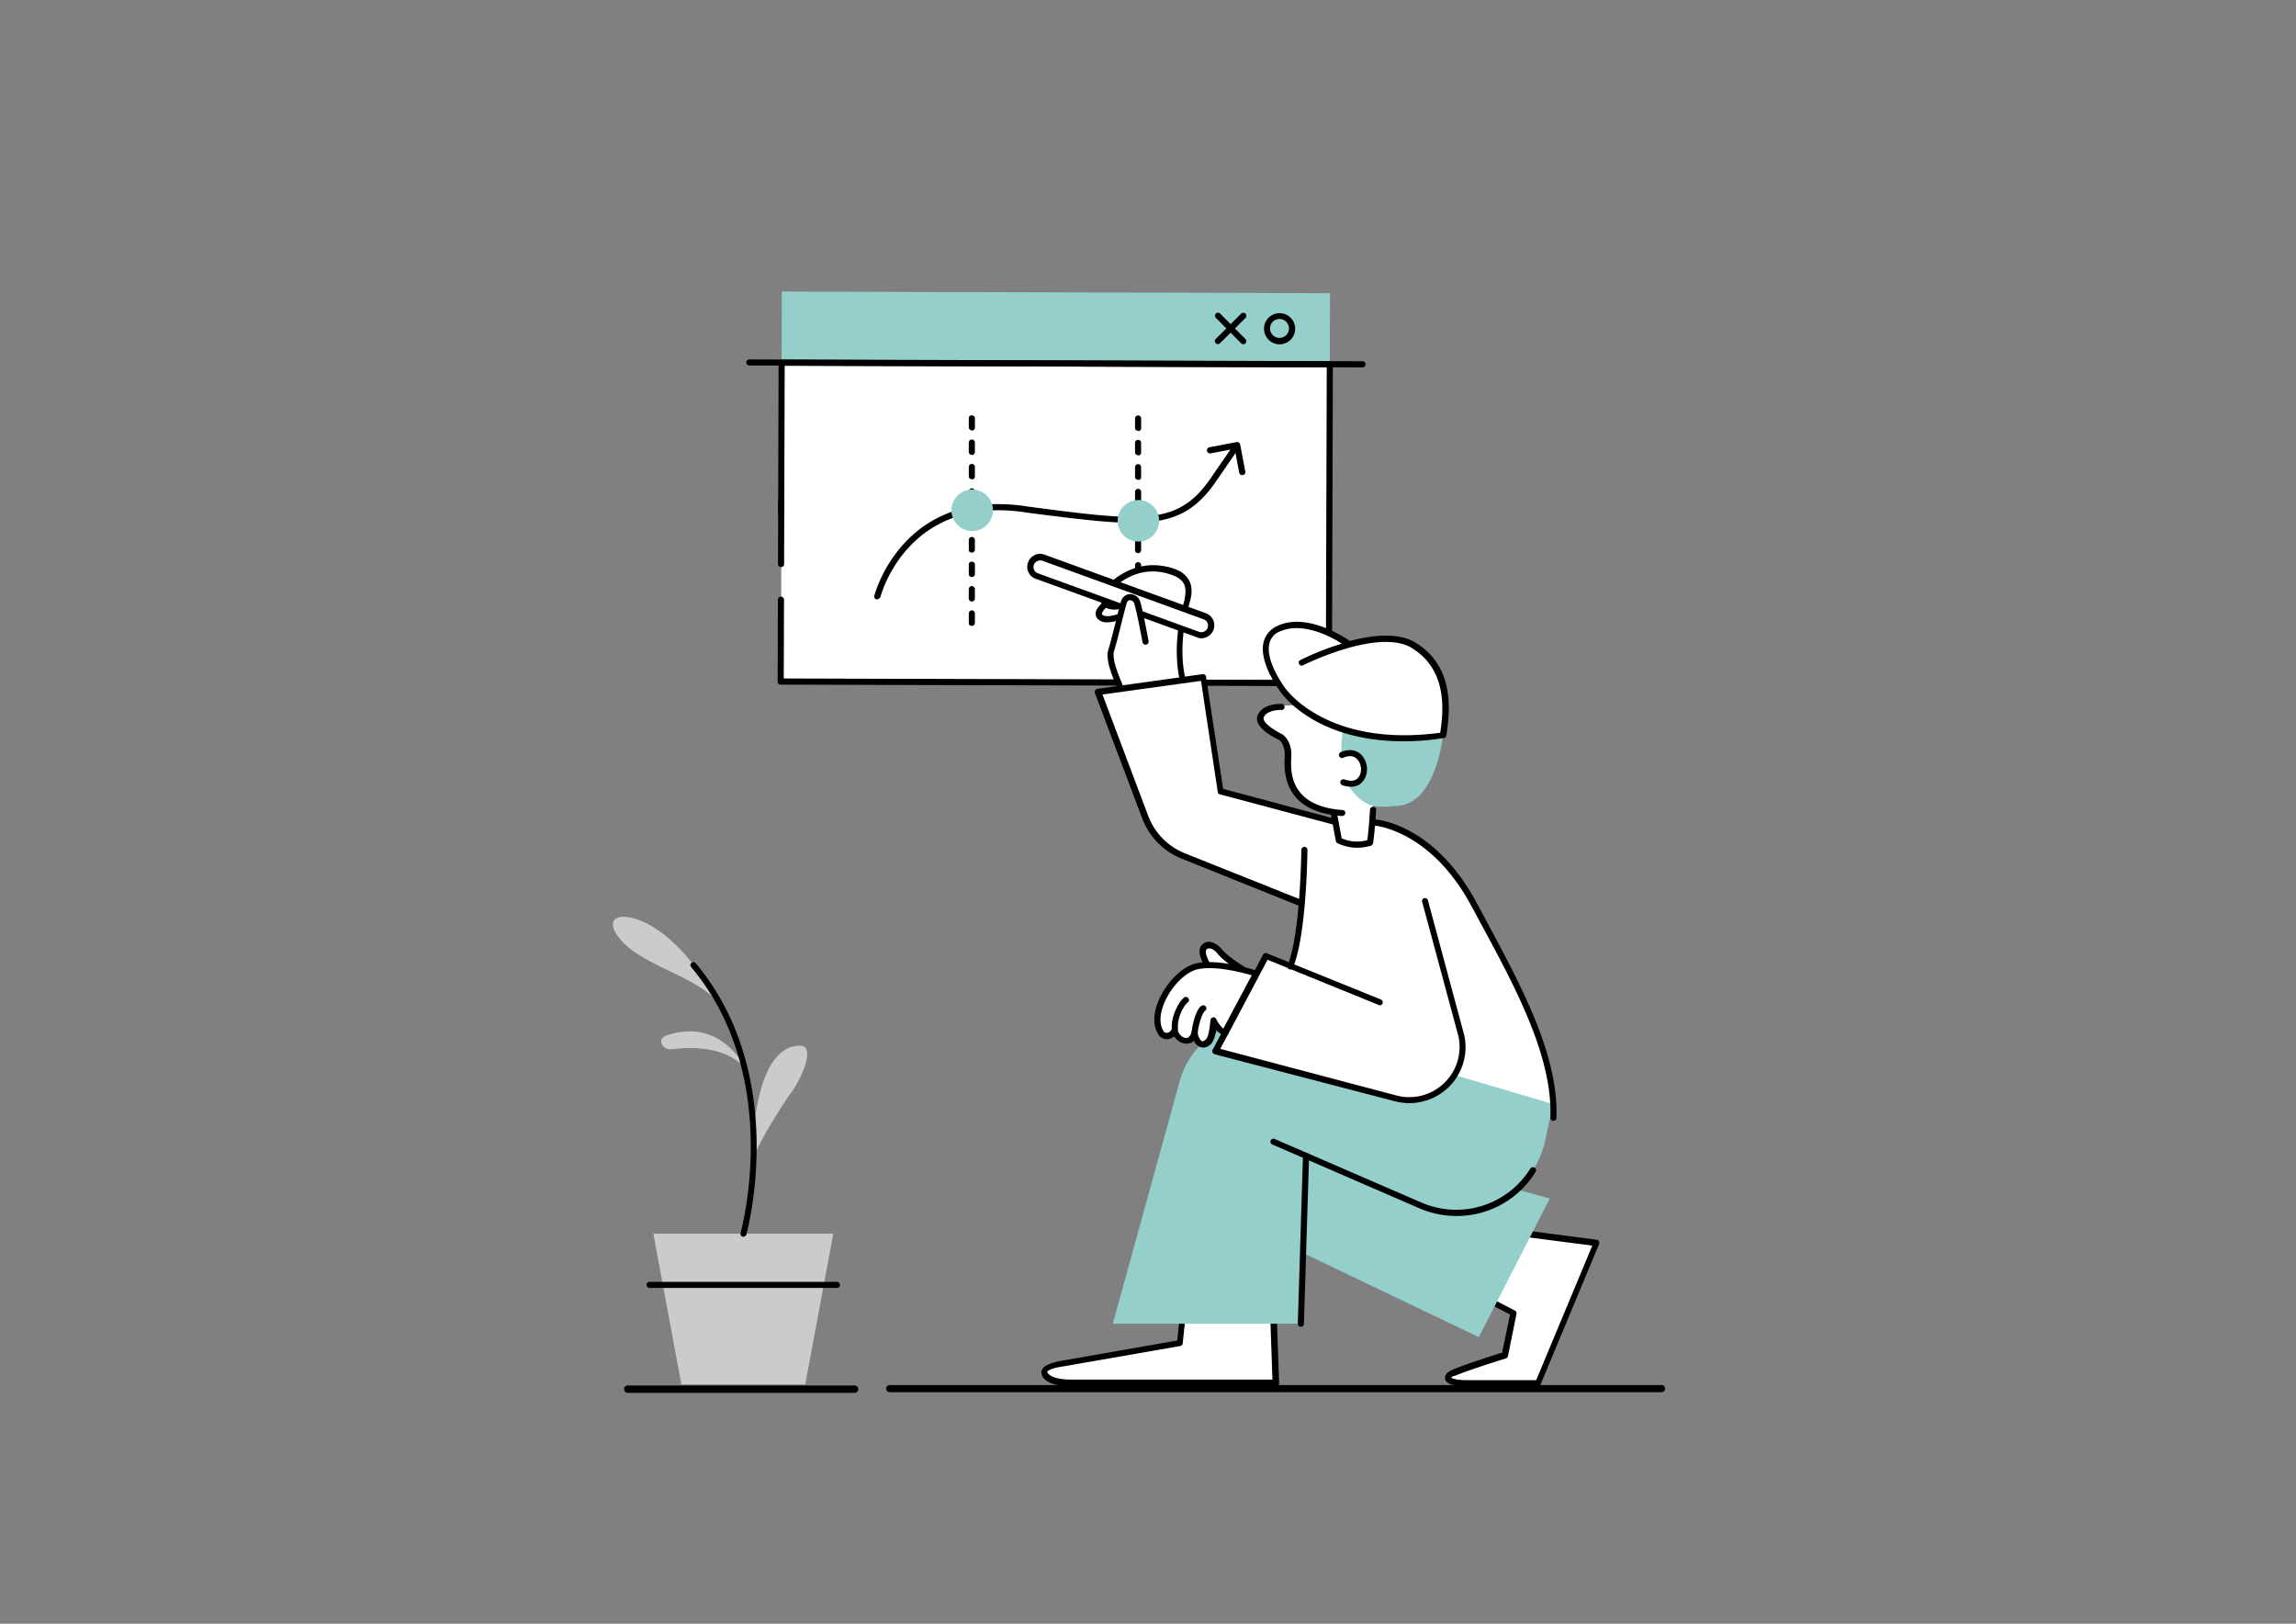 <svg id="Layer_1" data-name="Layer 1" xmlns="http://www.w3.org/2000/svg" viewBox="0 0 841.9 595.3"><rect x="0" y="0" width="841.9" height="595.3" fill="#808080" stroke="none"/><rect x="286.48" y="132.25" width="201" height="116.89" fill="#fff"/><rect x="374.13" y="19.72" width="26.06" height="201" transform="translate(265.78 507.02) rotate(-89.83)" fill="#94cfcb"/><path d="M487.38,251.56,286.27,251a1.06,1.06,0,0,1-1.12-1.12l.09-30a1.12,1.12,0,0,1,2.24,0l-.09,28.86,198.76.6.35-114.65-198.77-.6-.16,54a1.12,1.12,0,0,1-2.24,0L285.5,133a1.06,1.06,0,0,1,1.12-1.12l201,.6a1.06,1.06,0,0,1,1.12,1.12l-.35,116.89A1,1,0,0,1,487.38,251.56Z"/><line x1="286.4" y1="206.77" x2="286.47" y2="183.84" fill="none"/><path d="M286.39,207.89a1.05,1.05,0,0,1-1.11-1.12l.07-23a1.06,1.06,0,0,1,1.12-1.12,1,1,0,0,1,1.11,1.12l-.06,23.05A1.06,1.06,0,0,1,286.39,207.89Z"/><path d="M499.47,134.7,274.87,134a1.12,1.12,0,1,1,0-2.23l224.71.67a1.06,1.06,0,0,1,1.12,1.12A1.15,1.15,0,0,1,499.47,134.7Z"/><path d="M446.59,126.16a1,1,0,0,1-.78-.34,1.08,1.08,0,0,1,0-1.57l9.31-9.25a1.11,1.11,0,0,1,1.57,1.57l-9.32,9.25A1,1,0,0,1,446.59,126.16Z"/><path d="M455.87,126.19a1.08,1.08,0,0,1-.78-.34l-9.25-9.31a1.11,1.11,0,1,1,1.57-1.57l9.25,9.32a1.07,1.07,0,0,1,0,1.56A1,1,0,0,1,455.87,126.19Z"/><path d="M469.18,126.23a5.71,5.71,0,1,1,5.73-5.69A5.73,5.73,0,0,1,469.18,126.23Zm0-9.29a3.47,3.47,0,1,0,3.46,3.48A3.5,3.5,0,0,0,469.21,116.94Z"/><path d="M321.59,219.74h-.22a1.06,1.06,0,0,1-.78-1.34c.11-.34,10-38.68,54.24-33l2.23.34c42,5.5,54.79,7.1,66.81-10.31l7.75-11.28a1.13,1.13,0,1,1,1.9,1.24l-7.75,11.27c-12.81,18.53-26.9,16.7-68.94,11.32l-2.23-.34c-42.27-5.5-51.66,30.82-51.77,31.27A1.7,1.7,0,0,1,321.59,219.74Z"/><path d="M455.51,174.17a1.09,1.09,0,0,1-1.12-.9l-1.65-8.73L444,166.19a1.14,1.14,0,1,1-.44-2.23l9.85-1.88a1.13,1.13,0,0,1,1.34.9l1.87,9.85a1.13,1.13,0,0,1-.9,1.34Z"/><path d="M356.35,229.46a1,1,0,0,1-1.11-1.12V225a1.12,1.12,0,1,1,2.23,0v3.36A1.11,1.11,0,0,1,356.35,229.46Zm0-8.94a1.07,1.07,0,0,1-1.12-1.13V216a1.12,1.12,0,1,1,2.24,0v3.35A1.12,1.12,0,0,1,356.38,220.52Zm0-9a1.05,1.05,0,0,1-1.11-1.12v-3.36a1,1,0,0,1,1.12-1.11,1.06,1.06,0,0,1,1.12,1.12v3.35A1.14,1.14,0,0,1,356.4,211.57Zm0-8.95a1,1,0,0,1-1.11-1.12v-3.36a1.12,1.12,0,1,1,2.23,0v3.35A1.12,1.12,0,0,1,356.43,202.62Zm0-9a1.06,1.06,0,0,1-1.12-1.12v-3.36a1.12,1.12,0,0,1,2.24,0v3.36A1.12,1.12,0,0,1,356.46,193.67Zm0-8.95a1.05,1.05,0,0,1-1.11-1.12v-3.35a1.12,1.12,0,0,1,2.24,0v3.36A1.12,1.12,0,0,1,356.48,184.72Zm0-8.94a1.06,1.06,0,0,1-1.11-1.13V171.3a1.12,1.12,0,1,1,2.23,0v3.36A1.12,1.12,0,0,1,356.51,175.78Zm0-8.95a1.07,1.07,0,0,1-1.12-1.13v-3.35a1.12,1.12,0,1,1,2.24,0v3.35A1.12,1.12,0,0,1,356.54,166.83Zm0-9a1.05,1.05,0,0,1-1.11-1.12V153.4a1,1,0,0,1,1.12-1.11,1.06,1.06,0,0,1,1.12,1.12v3.35A1.13,1.13,0,0,1,356.56,157.88Z"/><path d="M417.31,229.65a1,1,0,0,1-1.11-1.12v-3.36a1.12,1.12,0,1,1,2.23,0v3.35A1.12,1.12,0,0,1,417.31,229.65Zm0-9a1.06,1.06,0,0,1-1.12-1.12v-3.36a1,1,0,0,1,1.12-1.11,1.06,1.06,0,0,1,1.12,1.12v3.35A1.12,1.12,0,0,1,417.34,220.7Zm0-8.95a1.05,1.05,0,0,1-1.11-1.12v-3.36a1.12,1.12,0,0,1,2.24,0v3.36A1.14,1.14,0,0,1,417.36,211.75Zm0-8.95a1,1,0,0,1-1.11-1.12v-3.36a1.12,1.12,0,0,1,2.23,0v3.36A1.12,1.12,0,0,1,417.39,202.8Zm0-9a1.06,1.06,0,0,1-1.12-1.12v-3.35a1.12,1.12,0,1,1,2.24,0v3.36A1.11,1.11,0,0,1,417.42,193.85Zm0-8.94a1.07,1.07,0,0,1-1.11-1.13v-3.35a1.12,1.12,0,0,1,2.24,0v3.36A1.13,1.13,0,0,1,417.44,184.91Zm0-8.95a1,1,0,0,1-1.11-1.12v-3.36a1.12,1.12,0,1,1,2.23,0v3.35A1.12,1.12,0,0,1,417.47,176Zm0-9a1.06,1.06,0,0,1-1.12-1.12v-3.36a1.12,1.12,0,0,1,2.24,0v3.35A1.12,1.12,0,0,1,417.5,167Zm0-8.95a1.05,1.05,0,0,1-1.11-1.12v-3.36a1.12,1.12,0,0,1,2.24,0V157A1.12,1.12,0,0,1,417.52,158.06Z"/><circle cx="356.48" cy="187.07" r="7.61" transform="translate(113.76 508.26) rotate(-80.61)" fill="#94cfcb"/><circle cx="417.43" cy="190.95" r="7.61" transform="translate(225.23 607.8) rotate(-89.83)" fill="#94cfcb"/><path d="M427.2,236.2s-4.69-6.82-10.62-2.69-5.59,19-5.59,19l22.81-3.13Z" fill="#fff"/><path d="M442.86,353.87s-2.23-3.58-1.79-5.71c.56-2.34,3.81-2.34,6.38,1,2,2.57,8.28,6.49,8.28,6.49a7.66,7.66,0,0,1-7.39,2.91C443.31,358,442.86,353.87,442.86,353.87Z" fill="#fff"/><path d="M449.46,359.69a4.32,4.32,0,0,1-1.23-.12c-4.47-.56-6.15-3.58-6.48-5.36-.56-.9-2.35-4.14-1.79-6.38a3.41,3.41,0,0,1,2.46-2.46c1.9-.45,4.13.78,5.92,3s8,6.15,8.06,6.15a1.67,1.67,0,0,1,.56.67,1.3,1.3,0,0,1-.11.9A9.15,9.15,0,0,1,449.46,359.69ZM444,353.76c0,.11.56,3.24,4.59,3.69a7.28,7.28,0,0,0,5.59-1.57c-1.9-1.23-5.93-4-7.49-6-1.35-1.79-2.8-2.35-3.69-2.12a.94.94,0,0,0-.79.78c-.33,1.23,1,3.8,1.57,4.81C443.87,353.42,443.87,353.53,444,353.76Z"/><path d="M437.94,379.15c-.67,1.56-2.12,2.79-4.14,2a4.61,4.61,0,0,1-2.9-3.58l-.23.45c-.89,1.57-3.58,2.68-5,.11-4.59-7.27,5.14-22.26,13.53-24.05s21.59,2.69,21.59,2.69-10.18,19.12-11.52,21.81c-2.35-.78-4-4.48-4-4.48s-.44,5.49-1.34,6.94-2.46,2.46-3.91,1.23-1.68-3.91-1.68-3.91Z" fill="#fff"/><path d="M477,331.16,433.8,313.83a24.55,24.55,0,0,1-14-14.32l-17.34-45.86,38.59-5.37,6.38,41.83,42.17,11.3h14.43s21.14,1.34,36.57,30.31c13.76,25.84,30,53.69,29,78.08L467.25,391.23l5.93-36.91c2.12-5.15,3.35-13.76,4.13-21.93Z" fill="#fff"/><path d="M503.38,296.38s-.56,8.72-1.12,12.08a15,15,0,0,1-11.41-.67L489,297.72v-.34c-17.68-2.57-17.12-15.32-16.78-20.35.22-5.26-2.46-7-2.46-7s-9.06-4.14-7.61-7.83,7.61-3.47,7.61-3.47l2.68-.11,33.89-.67Z" fill="#fff"/><path d="M494.32,236s-14.88-10.74-25.73-5.37S470,252.53,470,252.53s15.1,23.27,59.06,17.11c1.68-10.4,2.35-24.72-10.62-32.88-5.6-3.58-14.1-2.8-21.93-.9Z" fill="#fff"/><path d="M544.43,475.9l10.4,5.48-3.13,15.44s-13.43,4.14-18.57,6.37c-3.58,1.46-3.69,3.92,4.92,3.92h25.84l21.48-51.45-30.65-4Z" fill="#fff"/><path d="M564,508.23H538.16c-5.25,0-7.94-.9-8.27-2.69-.12-.78,0-2.23,2.9-3.46,4.59-1.91,15.33-5.37,18-6.16l2.91-14-9.73-5a1.12,1.12,0,0,1-.56-1.46l10.29-24.27a1.06,1.06,0,0,1,1.12-.67l30.65,4a.84.84,0,0,1,.78.56,1.09,1.09,0,0,1,.11,1L564.9,507.56C564.9,507.89,564.45,508.23,564,508.23Zm-31.88-3.13c.34.22,1.68.89,6,.89h25.17l20.58-49.33L555.5,453,546,475.57l9.51,4.92a1.12,1.12,0,0,1,.56,1.23l-3.13,15.43a1.25,1.25,0,0,1-.79.9c-.11,0-13.42,4.14-18.45,6.26C532.68,504.54,532.23,504.87,532.12,505.1Z"/><path d="M466.8,478.92l1,28.19H392.75c-5.48,0-9.28-1.34-9.73-3.69s5.37-3.13,5.37-3.13l44.29-7.72,1.57-15.1Z" fill="#fff"/><path d="M467.81,508.23H392.75c-6.26,0-10.18-1.68-10.85-4.59a2.34,2.34,0,0,1,.45-1.9c1.23-1.79,5.15-2.46,5.93-2.68l43.4-7.61,1.45-14.21a1.18,1.18,0,0,1,1.12-1l32.66,1.56a1.2,1.2,0,0,1,1.12,1.12l1,28.19a1,1,0,0,1-.34.78C468.37,508,468.14,508.23,467.81,508.23Zm-32.66-29.76-1.46,14a1.19,1.19,0,0,1-.89,1l-44.3,7.72c-1.45.22-3.91.9-4.47,1.68-.11.11,0,.11,0,.11.33,1.34,3.13,2.8,8.61,2.8h73.94l-.9-25.95Z"/><path d="M487.16,416.62l81.09,22.82-26,50.78-86.46-41.39,4.92-35.57Z" fill="#94cfcb"/><path d="M569.48,404.76,470,375.46a30,30,0,0,0-37.36,20.69l-24.6,89.15H477l1.9-61.52,42.06,17.89a33.35,33.35,0,0,0,45.63-23.48Z" fill="#94cfcb"/><path d="M534.14,445.81A34.66,34.66,0,0,1,520.49,443l-54.14-23.49a1.11,1.11,0,0,1,.9-2l54,23.38a32,32,0,0,0,39.93-12.53,1.14,1.14,0,0,1,1.91,1.23A33.86,33.86,0,0,1,534.14,445.81Z"/><path d="M405.5,221.43s-4.13,2.69-2.23,4.7,7.16,0,7.16,0,5.37-1.68,6.6-4S410.76,217.63,405.5,221.43Z" fill="#fff"/><path d="M406,228.15a4.6,4.6,0,0,1-3.47-1.23,3,3,0,0,1-.78-2.24c.23-2,2.69-3.8,3.13-4.14,4.48-3.24,10.41-2.68,12.42-.9a2.31,2.31,0,0,1,.67,2.91c-1.45,2.8-6.71,4.48-7.27,4.59A11.67,11.67,0,0,1,406,228.15Zm6.27-7.72a10.65,10.65,0,0,0-6,1.9h0a5.34,5.34,0,0,0-2.24,2.57c0,.11,0,.23.22.45.9,1,4,.45,5.93-.34,1.9-.56,5.26-2,6-3.58,0-.11-.22-.44-1.23-.78A18.84,18.84,0,0,0,412.22,220.43Zm-6.72,1Z"/><path d="M433.8,249.29s-3.46-12.08,1.68-29c.56-3.47,2.13-9.85-9.84-11.52s-19.8,7.6-20.58,9.28c-1.12,2.24.22,4.92,4.69,4.47" fill="#fff"/><path d="M433.8,250.4a1.36,1.36,0,0,1-1.12-.78c-.11-.56-3.46-12.53,1.68-29.64v-.34c.34-1.9.79-4.25-.67-6.26-1.34-1.79-4.14-3-8.28-3.69-11.4-1.57-18.9,7.38-19.46,8.72a1.94,1.94,0,0,0,0,1.91c.56.78,1.9,1.11,3.58.89a1.06,1.06,0,0,1,1.23,1,1.11,1.11,0,0,1-1,1.23c-3.46.33-5-1-5.59-1.79a4.39,4.39,0,0,1-.22-4.25c1.23-2.57,9.73-11.63,21.81-10,4.81.67,8.05,2.13,9.73,4.59,2,2.68,1.46,5.93,1,7.94l-.11.34v.11c-5,16.44-1.79,28.3-1.68,28.41a1.07,1.07,0,0,1-.78,1.34C434,250.4,433.92,250.4,433.8,250.4Z"/><path d="M439.28,232.62l-59.17-21.36a3.53,3.53,0,0,1-2.12-4.59h0a3.52,3.52,0,0,1,4.58-2.13L441.75,226a3.53,3.53,0,0,1,2.12,4.59h0A3.56,3.56,0,0,1,439.28,232.62Z" fill="#fff"/><path d="M440.51,234a3.63,3.63,0,0,1-1.56-.33l-59.17-21.48a4.5,4.5,0,0,1-2.69-2.46,4.44,4.44,0,0,1-.11-3.58,4.84,4.84,0,0,1,2.46-2.68,4.47,4.47,0,0,1,3.58-.12l59.17,21.48a4.69,4.69,0,0,1,2.8,6A4.77,4.77,0,0,1,440.51,234Zm-59.17-28.52a3.27,3.27,0,0,0-1,.22,2.44,2.44,0,0,0-1.23,1.35,2.23,2.23,0,0,0,.11,1.9,2.38,2.38,0,0,0,1.34,1.23l59.17,21.47h0a2.44,2.44,0,0,0,1.68-4.58l-59.17-21.48A2.53,2.53,0,0,0,381.34,205.44Z"/><path d="M529.1,269.64s-2.35,25.17-17,25.84c-6.37.34-11.74,1.9-18.12-8.16,2.8-.12,6.26-.23,6.15-5.15s-3.91-6.93-8.16-5.26c-.45-1.11.33-9.39.33-9.39S506.4,272.55,529.1,269.64Z" fill="#94cfcb"/><path d="M492.08,299.17h0c-22-1.56-21.25-16.78-21-21.81.22-4-1.57-5.7-1.9-6-1.9-.89-9.84-4.81-8-9.17s8.38-4.14,8.72-4.14a1.12,1.12,0,0,1,1.12,1.12,1.06,1.06,0,0,1-1.12,1.12c-1.45-.11-5.59.33-6.49,2.68-.78,1.79,3.81,4.81,7.05,6.38.11,0,.11,0,.11.11s3.25,2.24,2.91,8.05c-.22,4.92-1,18,18.79,19.47a1,1,0,0,1,1,1.23A1.18,1.18,0,0,1,492.08,299.17Z"/><path d="M497.56,310.81a17.31,17.31,0,0,1-7.16-1.68c-.33-.11-.45-.45-.56-.79l-1.9-10.06a1.14,1.14,0,0,1,2.24-.45l1.79,9.51a13.7,13.7,0,0,0,9.39.67c.56-3.69,1-11.19,1-11.3a1.13,1.13,0,0,1,2.24.23c0,.33-.56,8.72-1.12,12.19a1.75,1.75,0,0,1-.67.89A18.72,18.72,0,0,1,497.56,310.81Z"/><path d="M495.32,288.44a11.13,11.13,0,0,1-3.13-.56,1.17,1.17,0,0,1-.67-1.46,1.16,1.16,0,0,1,1.45-.67c1.68.56,3.14.67,4.14.11a3.87,3.87,0,0,0,1.79-2.46v-.11a5.45,5.45,0,0,0-1.23-4.92c-1.9-2.13-4.92-.67-5.14-.56a1.12,1.12,0,0,1-1.46-.56,1.17,1.17,0,0,1,.45-1.45c.22-.12,4.59-2.24,7.72,1a7.68,7.68,0,0,1,1.79,7.05,6.23,6.23,0,0,1-2.8,3.91A6.16,6.16,0,0,1,495.32,288.44Z"/><path d="M514.67,271.77c-33,0-45-17.79-45.52-18.68-.22-.34-7.61-10.29-5.82-17.67a8.85,8.85,0,0,1,4.81-5.82C479.44,224,494.2,234.52,495,235c8.39-2.24,17.89-3.24,24.16.67,13.64,8.5,12.86,23.49,11.18,34-.11.45-.44.9-.89.9A90,90,0,0,1,514.67,271.77Zm-39.26-41.5a15.59,15.59,0,0,0-6.37,1.34,6.08,6.08,0,0,0-3.58,4.37c-1.57,6.37,5.48,15.77,5.48,15.88.22.33,15.1,22.37,57.16,16.78,1.56-9.85,1.9-23.38-10.29-31s-39.82,6.16-40,6.27a1.07,1.07,0,0,1-1.45-.45,1,1,0,0,1,.45-1.45A92.46,92.46,0,0,1,492,236C489.06,234,482.12,230.27,475.41,230.27Z"/><path d="M569.59,410.91h0a1.11,1.11,0,0,1-1.11-1.11c.89-22.26-12.53-47.32-25.62-71.48-1.12-2-2.12-4-3.24-6-15-28.07-35.46-29.64-35.68-29.64a1.13,1.13,0,1,1,.22-2.24c.89,0,21.92,1.68,37.47,30.87,1.12,2,2.13,4,3.24,6.05,13.2,24.49,26.74,49.77,25.84,72.59A1.1,1.1,0,0,1,569.59,410.91Z"/><path d="M477,332.28a.69.69,0,0,1-.45-.11l-43.17-17.34A25.69,25.69,0,0,1,418.82,300L401.48,254.1a1.11,1.11,0,0,1,.11-1,1.27,1.27,0,0,1,.78-.56L441,247.16a1.11,1.11,0,0,1,1.23.9l6.27,41.16,41.38,11.07a1.15,1.15,0,0,1,.79,1.34,1.08,1.08,0,0,1-1.35.79l-42-11.19a1,1,0,0,1-.79-.89l-6.15-40.72-36.13,5,16.78,44.51a23.87,23.87,0,0,0,13.31,13.65L477.43,330a1.17,1.17,0,0,1,.67,1.46A1.35,1.35,0,0,1,477,332.28Z"/><path d="M522.62,330.38l13.31,49.44a19.61,19.61,0,0,1-24,22.93l-66.11-17.23,18.46-34.78L506,367.63" fill="#fff"/><path d="M516.8,404.43a21.55,21.55,0,0,1-5.26-.67l-66.1-17.23a1.49,1.49,0,0,1-.79-.67,1.09,1.09,0,0,1,0-1l18.46-34.78a1.1,1.1,0,0,1,1.45-.56l41.72,16.89a1.16,1.16,0,0,1,.68,1.45,1,1,0,0,1-1.46.56l-40.71-16.55-17.34,32.66,64.65,17.11A18.45,18.45,0,0,0,534.81,380L521.5,330.72a1.1,1.1,0,1,1,2.12-.56l13.31,49.44a20.46,20.46,0,0,1-6,19.23A20.77,20.77,0,0,1,516.8,404.43Z"/><path d="M441.19,384.07a3.83,3.83,0,0,1-2.13-.78c-1.79-1.46-2-4.37-2.12-4.7a1.21,1.21,0,0,1,1-1.23,1.31,1.31,0,0,1,1.23,1h0a4.91,4.91,0,0,0,1.23,3.13c.34.33.67.33.79.22a2.69,2.69,0,0,0,1.45-1.34c.56-.78,1-4.25,1.23-6.38a1.11,1.11,0,0,1,2.13-.33,10.42,10.42,0,0,0,2.57,3.46L459,357.56c-3.47-1-13.2-3.58-19.69-2.24-4.47.9-9.84,6.27-12.41,12.42-1.68,4-1.79,7.61-.45,9.95a1.38,1.38,0,0,0,1.79.9,2,2,0,0,0,1.45-1.57c-.33-4,2.24-9.5,4.48-11.29a1.08,1.08,0,0,1,1.56.22,1.09,1.09,0,0,1-.22,1.57c-1.68,1.34-3.91,6-3.58,9.39a4.13,4.13,0,0,1-3,3.92,3.64,3.64,0,0,1-4.36-1.91c-1.79-2.9-1.79-7.15.22-12,2.46-5.93,8.17-12.53,14-13.76,8.62-1.79,21.59,2.57,22.15,2.79a1,1,0,0,1,.67.68,1.23,1.23,0,0,1,0,.89l-11.41,21.7a1.27,1.27,0,0,1-1.34.56,8.16,8.16,0,0,1-2.91-2.24,12.64,12.64,0,0,1-1.23,4.25,4.33,4.33,0,0,1-3,2.24Z"/><path d="M473.18,355.44a.63.63,0,0,1-.45-.12,1,1,0,0,1-.56-1.45c4.7-11.52,5-41.95,5-42.28a1.2,1.2,0,0,1,1.12-1.12h0a1.12,1.12,0,0,1,1.12,1.12c0,1.23-.34,31.21-5.26,43.06A1,1,0,0,1,473.18,355.44Z"/><path d="M410.87,252.53c.23-.78-4.69-9.84-3.46-14.09S411.1,224,412,220.88s3.92-2.13,4.81-.56,3.25,14.76,3.25,14.76" fill="#fff"/><path d="M410.87,253.65h-.22a1.09,1.09,0,0,1-.9-1.12,15.77,15.77,0,0,0-.78-1.9c-1.34-3.36-3.69-9.06-2.57-12.42.78-2.46,1.9-7,2.91-11,.67-2.8,1.34-5.26,1.68-6.49a3.66,3.66,0,0,1,3-2.9,4,4,0,0,1,3.8,2c.89,1.68,2.91,12.86,3.35,15.1a1.14,1.14,0,1,1-2.23.45c-1.12-6.38-2.69-13.54-3.13-14.43a1.8,1.8,0,0,0-1.57-.9c-.45,0-.9.45-1.12,1.23-.34,1.23-1,3.69-1.68,6.38-1,4-2.12,8.61-2.91,11.07-.78,2.69,1.35,8.06,2.58,11,.78,2,1,2.58.89,3A1.09,1.09,0,0,1,410.87,253.65Z"/><path d="M435,382.62a5.66,5.66,0,0,1-1.67-.34,6.22,6.22,0,0,1-3.7-4.36,1.13,1.13,0,0,1,2.24-.23,3.85,3.85,0,0,0,2.24,2.69,2,2,0,0,0,1.57,0,3.62,3.62,0,0,0,1.34-2.57c.11-1.12,1.23-7.61,3.58-9.06a1.09,1.09,0,0,1,1.56.33,1.1,1.1,0,0,1-.33,1.57c-1,.67-2.35,5.14-2.58,7.49a5.66,5.66,0,0,1-2.46,4.25C436.49,382.28,435.82,382.62,435,382.62Z"/><path d="M477,486.42h0a1.12,1.12,0,0,1-1.12-1.12l1.9-61.52a1.12,1.12,0,0,1,2.24,0l-1.9,61.52A1.06,1.06,0,0,1,477,486.42Z"/><path d="M265.4,370.52c-6.82-12.31-28.86-15.44-37.8-25.95-5.37-6.15-2.91-10.07,5-7.83,12.53,3.58,22.71,18.34,22.71,18.34S260.37,362,265.4,370.52Z" fill="#cbcbca"/><path d="M245.72,384.72c-2.8,0-4.81-3.58-1.68-5,20.36-7.05,29,11.52,29,11.52C263.72,381.82,248.51,384.61,245.72,384.72Z" fill="#cbcbca"/><path d="M276.36,424.32c1.57-4.7,8.84-16.89,13.65-23.6s8.5-16.89,3.8-17.34c-16.1-.78-17.45,32.22-17.45,32.22Z" fill="#cbcbca"/><polygon points="239.56 452.28 305.56 452.28 295.27 507.54 249.85 507.54 239.56 452.28" fill="#cbcbca"/><path d="M237.1,471.08a1.06,1.06,0,0,1,1.12-1.12h68.57a1.12,1.12,0,1,1,0,2.23H238.33A1.14,1.14,0,0,1,237.1,471.08Z"/><path d="M228.86,509.3a1.29,1.29,0,0,1,1.36-1.36h83a1.36,1.36,0,1,1,0,2.71h-82.9A1.4,1.4,0,0,1,228.86,509.3Z"/><path d="M272.34,453.4a1.06,1.06,0,0,1-.79-1.34c.12-.56,15.89-57.16-18.23-97.65A1.11,1.11,0,0,1,255,353c34.79,41.38,18.79,99.1,18.68,99.66a1.33,1.33,0,0,1-1.12.78Z"/><path d="M609.1,510.41H326.38a1.32,1.32,0,1,1,0-2.63H609.1a1.32,1.32,0,1,1,0,2.63Z"/></svg>